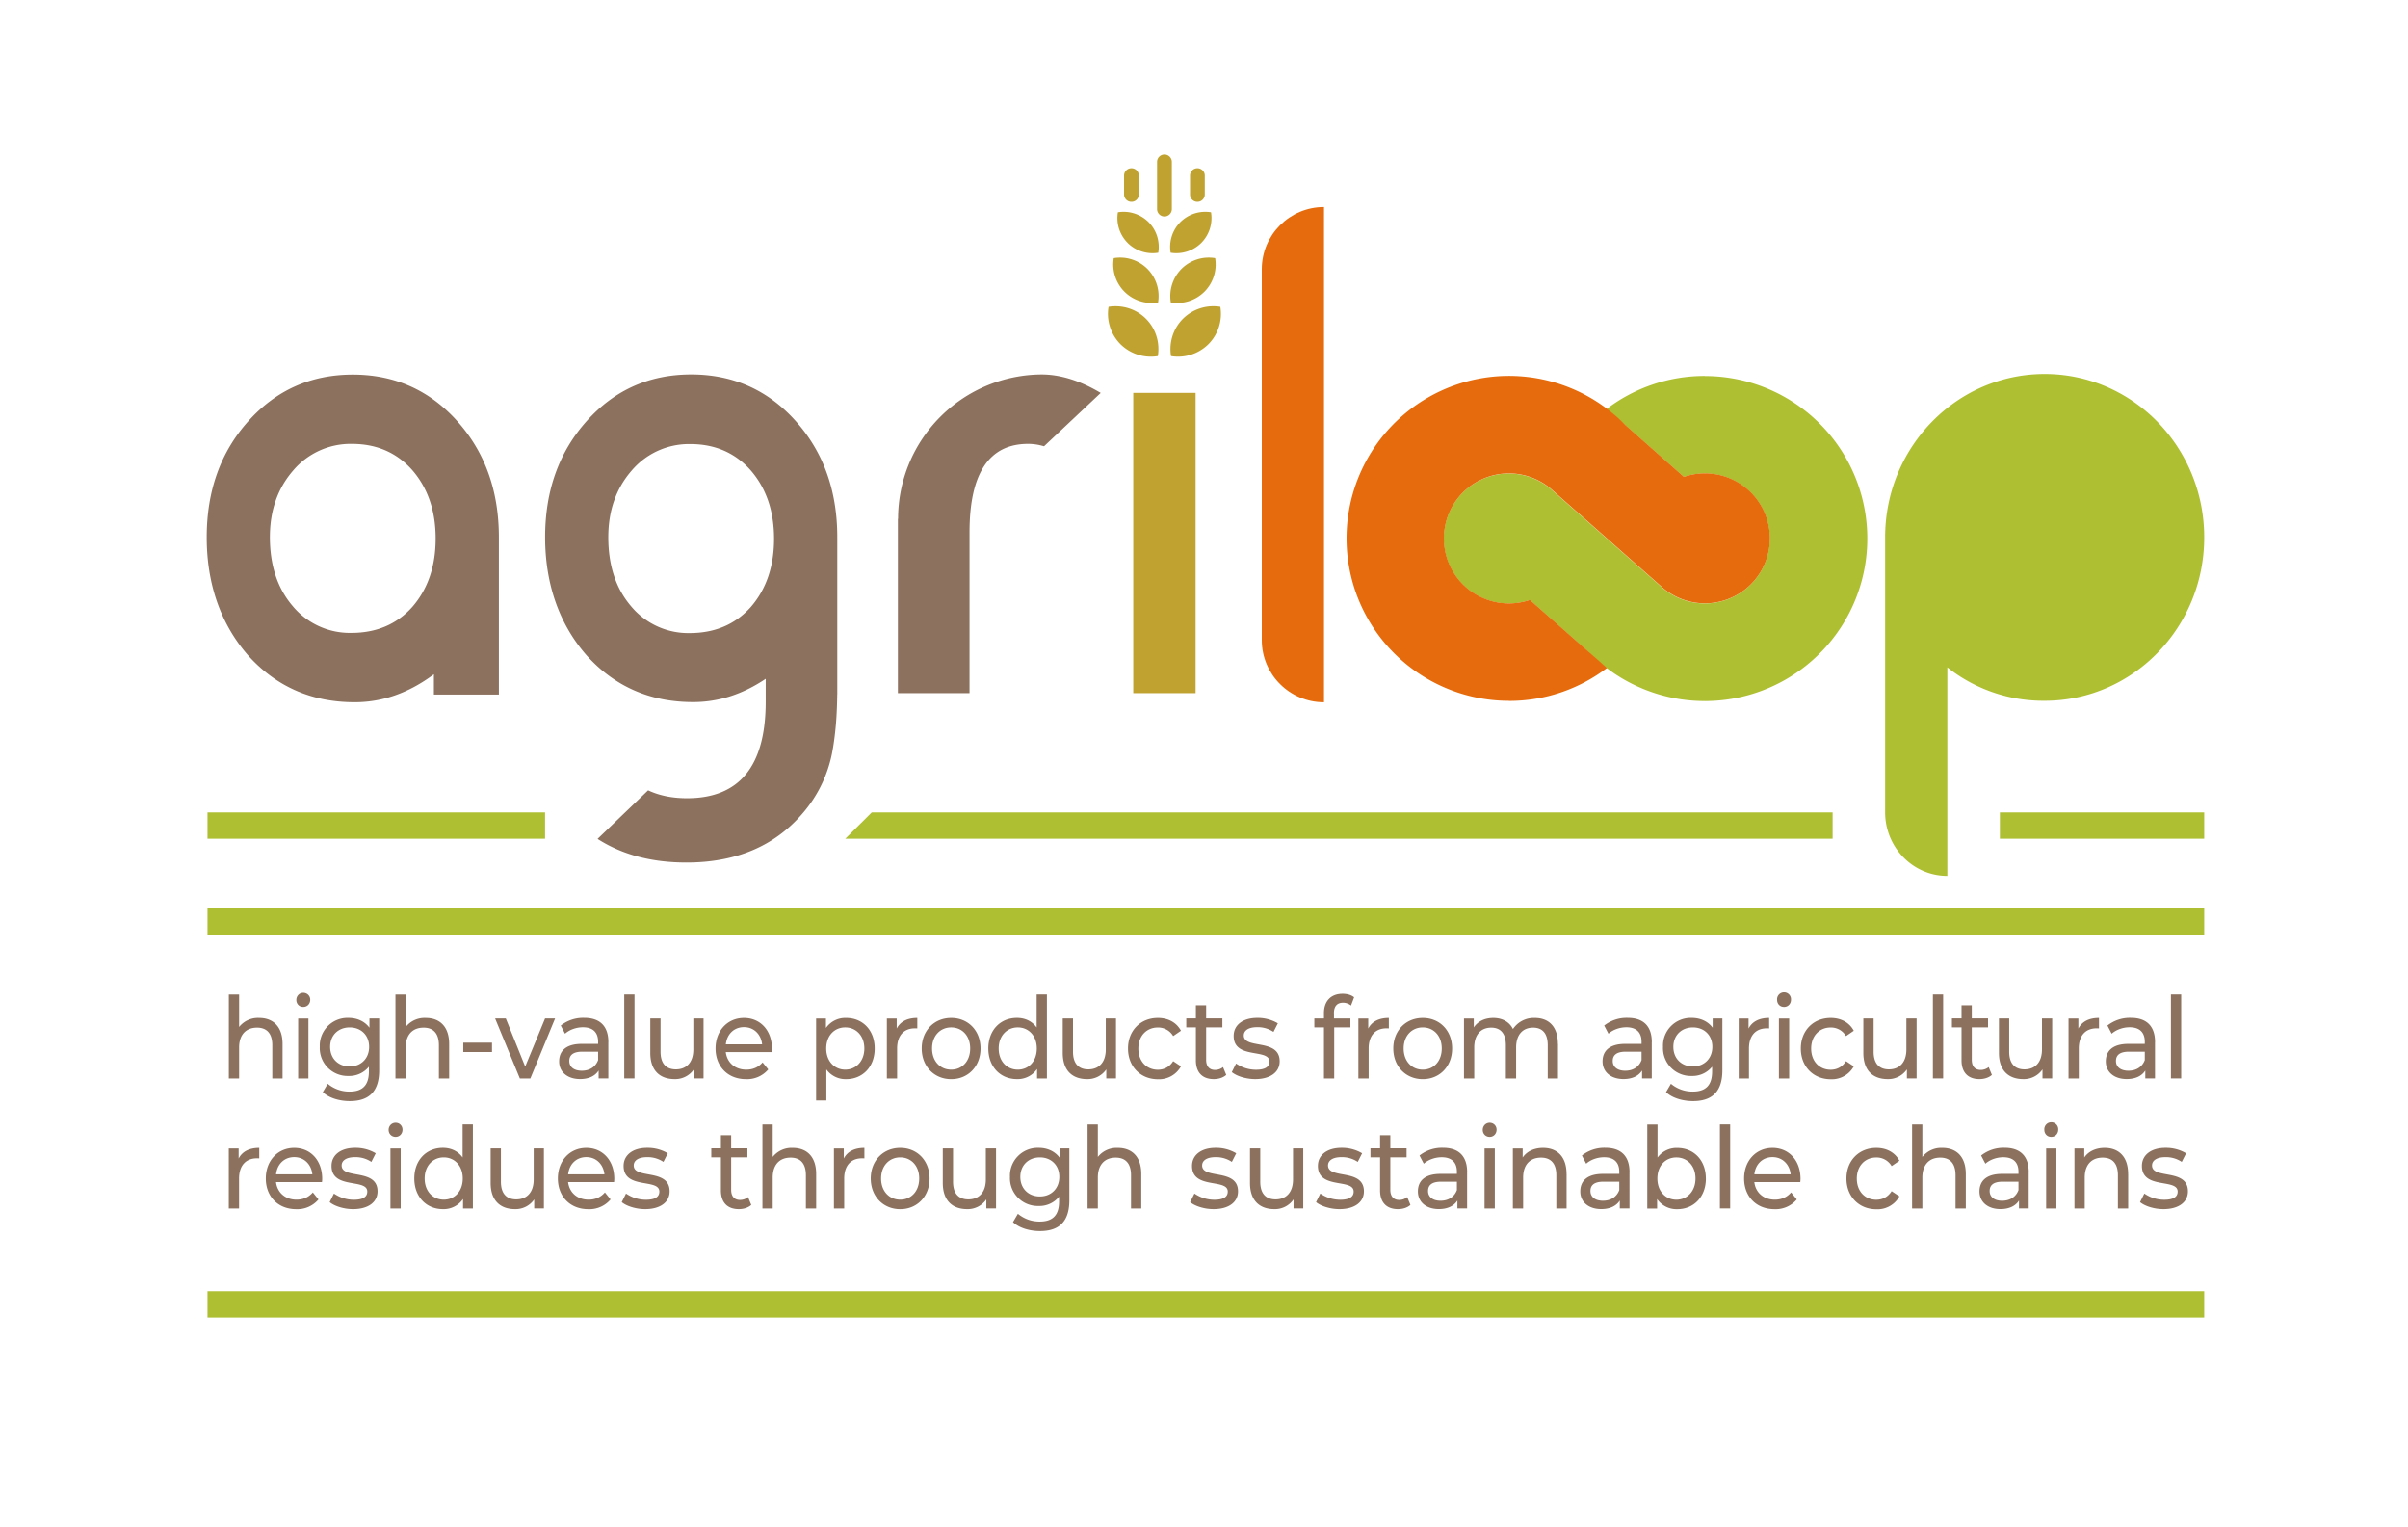 <?xml version="1.0" encoding="UTF-8"?> <svg xmlns="http://www.w3.org/2000/svg" viewBox="0 0 518.74 328.82"><defs><clipPath id="a"><path fill="none" d="M0 0h518.74v328.82H0z"></path></clipPath><clipPath id="b"><path fill="none" d="M0 0h518.74v328.82H0z"></path></clipPath></defs><path fill="#fff" d="M0 0h518.74v328.82H0z"></path><g clip-path="url(#a)"><g clip-path="url(#b)"><path d="M271.82 57.99v79.86c0 7.4 6 13.4 13.4 13.4V44.59c-7.4 0-13.4 6-13.4 13.4" fill="#e56b0c"></path><path d="M367.25 80.97a34.82 34.82 0 0 0-21.11 7.09l16.6 14.66a14 14 0 1 1-4.43 24.02l-24.38-21.56a14 14 0 1 0-4.37 24.05l12.59 11.14a35 35 0 1 0 25.08-59.38" fill="#aebf32"></path><path d="M325.07 150.96c7.93 0 15.24-2.64 21.11-7.09l-16.6-14.66a14 14 0 1 1 4.42-24.02l24.38 21.56a14 14 0 1 0 4.37-24.05l-12.59-11.14a34.99 34.99 0 1 0-25.08 59.38" fill="#e56b0c"></path><path d="M440.47 80.55c-18.98 0-34.37 15.76-34.37 35.19v59.19c0 7.58 6 13.72 13.4 13.72v-44.92a33.28 33.28 0 0 0 20.97 7.2c18.98 0 34.37-15.76 34.37-35.19s-15.39-35.19-34.37-35.19" fill="#aebf32"></path><path d="M98.49 90.69C92.5 84.02 85 80.68 76 80.68s-16.5 3.34-22.49 10.01c-5.99 6.67-8.98 15.02-8.98 25.03s2.99 18.7 8.98 25.51c6.03 6.68 13.67 10.01 22.9 10.01 6.01 0 11.7-2.01 17.06-6.02v4.37h14v-33.87c0-10.01-2.99-18.35-8.98-25.03m-9.66 40.02c-3.35 3.74-7.73 5.6-13.16 5.6a16 16 0 0 1-12.64-5.8c-3.26-3.82-4.89-8.77-4.89-14.85 0-5.69 1.67-10.47 5.02-14.33A16.21 16.21 0 0 1 75.8 95.6c5.34 0 9.68 1.89 13.03 5.67 3.34 3.87 5.02 8.77 5.02 14.72s-1.67 10.86-5.02 14.72m82.56-40.05c-5.99-6.68-13.49-10.01-22.49-10.01s-16.5 3.34-22.49 10.01c-5.99 6.68-8.98 15.02-8.98 25.03s2.99 18.7 8.98 25.51c6.03 6.68 13.67 10.01 22.9 10.01 5.48 0 10.69-1.67 15.64-5.01v4.94c0 13.85-5.65 20.78-16.94 20.78-3.2 0-5.99-.57-8.39-1.7l-10.89 10.46c5.27 3.39 11.65 5.09 19.14 5.09 10.56 0 18.86-3.47 24.89-10.42a28.26 28.26 0 0 0 6.45-12.96c.36-1.83.65-3.94.86-6.34.16-1.92.26-4.09.29-6.49h.01v-33.87c0-10.01-2.99-18.35-8.98-25.03m-9.66 40.09c-3.35 3.74-7.73 5.6-13.16 5.6a16 16 0 0 1-12.64-5.8c-3.26-3.82-4.89-8.77-4.89-14.85 0-5.69 1.67-10.47 5.02-14.33a16.21 16.21 0 0 1 12.64-5.73c5.34 0 9.68 1.89 13.03 5.67 3.34 3.87 5.02 8.77 5.02 14.72s-1.67 10.86-5.02 14.72" fill="#8b715e"></path><path fill="#c0a231" d="M244.13 84.62h13.43v64.66h-13.43zm-2.75-10.49a9.3 9.3 0 0 0 8.05 2.57c.46-2.87-.39-5.87-2.57-8.05s-5.18-3.02-8.05-2.57a9.25 9.25 0 0 0 2.57 8.05m18.94 0a9.3 9.3 0 0 1-8.05 2.57 9.25 9.25 0 0 1 2.57-8.05 9.3 9.3 0 0 1 8.05-2.57 9.25 9.25 0 0 1-2.57 8.05m-18.08-11.3a8.33 8.33 0 0 0 7.24 2.31 8.32 8.32 0 0 0-2.31-7.24 8.33 8.33 0 0 0-7.24-2.31 8.32 8.32 0 0 0 2.31 7.24m17.22 0a8.33 8.33 0 0 1-7.24 2.31 8.32 8.32 0 0 1 2.31-7.24 8.33 8.33 0 0 1 7.24-2.31 8.32 8.32 0 0 1-2.31 7.24m-16.54-10.51a7.62 7.62 0 0 0 6.6 2.11 7.58 7.58 0 0 0-2.1-6.6 7.62 7.62 0 0 0-6.6-2.11 7.56 7.56 0 0 0 2.11 6.6m15.85 0a7.62 7.62 0 0 1-6.6 2.11 7.58 7.58 0 0 1 2.1-6.6 7.62 7.62 0 0 1 6.6-2.11 7.58 7.58 0 0 1-2.1 6.6m-7.93-5.7c-.88 0-1.59-.71-1.59-1.59V34.87a1.59 1.59 0 1 1 3.18 0v10.16c0 .88-.71 1.59-1.59 1.59m-7.11-3.15c-.88 0-1.59-.71-1.59-1.59v-4.06a1.59 1.59 0 1 1 3.18 0v4.06c0 .88-.71 1.59-1.59 1.59m14.21 0c-.88 0-1.59-.71-1.59-1.59v-4.06a1.59 1.59 0 1 1 3.18 0v4.06c0 .88-.71 1.59-1.59 1.59"></path><path d="M193.47 111.74a31.1 31.1 0 0 1 31.09-31.09h-.2c4.07 0 8.32 1.33 12.76 3.98l-12.21 11.49c-1.15-.35-2.3-.52-3.43-.52-8.41 0-12.62 6.35-12.62 19.06v34.63h-15.43v-37.55h.04Z" fill="#8b715e"></path><path fill="#aebf32" d="M44.7 278.1h430.14v5.67H44.7zm0-82.5h430.14v5.67H44.7zm0-20.62h72.72v5.67H44.7zm143.09 0h207v5.67h-212.7l5.7-5.67zm243.03 0h44.02v5.67h-44.02z"></path><path d="M60.87 224.84v7.44h-2.21v-7.17c0-2.54-1.2-3.78-3.29-3.78-2.35 0-3.86 1.49-3.86 4.29v6.66H49.3v-18.09h2.21v7a5.17 5.17 0 0 1 4.3-1.95c2.97 0 5.06 1.8 5.06 5.61m2.97-9.49c0-.85.65-1.54 1.49-1.54s1.5.66 1.5 1.49c0 .88-.62 1.56-1.5 1.56s-1.49-.66-1.49-1.51m.39 4h2.21v12.92h-2.21v-12.92Zm17.45-.01v11.17c0 4.56-2.18 6.63-6.32 6.63-2.23 0-4.48-.66-5.82-1.93l1.06-1.8a7.2 7.2 0 0 0 4.69 1.68c2.87 0 4.18-1.42 4.18-4.34v-1.02a5.43 5.43 0 0 1-4.39 2 6 6 0 0 1-6.19-6.27 5.98 5.98 0 0 1 6.19-6.24c1.82 0 3.47.71 4.51 2.12v-2h2.09Zm-2.16 6.12c0-2.51-1.75-4.19-4.19-4.19s-4.21 1.68-4.21 4.19 1.75 4.22 4.21 4.22 4.19-1.73 4.19-4.22m17.24-.63v7.44h-2.21v-7.17c0-2.54-1.2-3.78-3.29-3.78-2.35 0-3.86 1.49-3.86 4.29v6.66h-2.21v-18.09h2.21v7a5.17 5.17 0 0 1 4.3-1.95c2.97 0 5.06 1.8 5.06 5.61m3.04-.28h6.19v2.02H99.8zm19.78-5.22-5.33 12.93h-2.26l-5.33-12.93h2.3l4.18 10.37 4.28-10.37h2.16zm11.47 5.12v7.8h-2.09v-1.71c-.74 1.17-2.09 1.85-4 1.85-2.76 0-4.51-1.56-4.51-3.8 0-2.07 1.26-3.78 4.9-3.78h3.5v-.46c0-1.97-1.08-3.12-3.27-3.12-1.45 0-2.92.54-3.86 1.39l-.92-1.76a7.81 7.81 0 0 1 5.04-1.66c3.33 0 5.22 1.71 5.22 5.24m-2.21 3.85v-1.8h-3.4c-2.18 0-2.81.9-2.81 2 0 1.29 1.01 2.1 2.69 2.1s2.97-.81 3.52-2.29m5.63-14.14h2.21v18.09h-2.21zm17.08 5.17v12.92h-2.09v-1.95a4.87 4.87 0 0 1-4.14 2.1c-3.15 0-5.24-1.83-5.24-5.63v-7.44h2.21v7.17c0 2.54 1.2 3.8 3.29 3.8 2.3 0 3.77-1.51 3.77-4.29v-6.68h2.21Zm14.68 7.25h-9.89c.28 2.27 2 3.78 4.41 3.78 1.43 0 2.62-.51 3.52-1.56l1.22 1.51a5.96 5.96 0 0 1-4.8 2.1c-3.93 0-6.55-2.75-6.55-6.61s2.6-6.58 6.12-6.58 6.03 2.68 6.03 6.66c0 .19-.02.49-.05.71m-9.89-1.68h7.82c-.23-2.17-1.77-3.71-3.91-3.71s-3.68 1.51-3.91 3.71m32.07.89c0 3.97-2.6 6.61-6.16 6.61a5.1 5.1 0 0 1-4.25-2.1v6.68h-2.21v-17.65h2.12v2.05a5.08 5.08 0 0 1 4.34-2.17c3.57 0 6.16 2.63 6.16 6.58m-2.23 0c0-2.73-1.77-4.54-4.12-4.54s-4.09 1.81-4.09 4.54 1.77 4.56 4.09 4.56 4.12-1.81 4.12-4.56m11.41-6.59v2.27c-.19-.02-.35-.02-.51-.02-2.37 0-3.84 1.54-3.84 4.36v6.44h-2.21v-12.92h2.12v2.17c.78-1.51 2.3-2.29 4.44-2.29m.95 6.58c0-3.85 2.69-6.58 6.35-6.58s6.32 2.73 6.32 6.58-2.67 6.61-6.32 6.61-6.35-2.75-6.35-6.61m10.44 0c0-2.75-1.75-4.54-4.09-4.54s-4.12 1.78-4.12 4.54 1.77 4.56 4.12 4.56 4.09-1.81 4.09-4.56m16.53-11.63v18.09h-2.12v-2.05a5.05 5.05 0 0 1-4.34 2.19c-3.57 0-6.16-2.66-6.16-6.61s2.6-6.58 6.16-6.58c1.72 0 3.24.68 4.25 2.07v-7.12h2.21Zm-2.18 11.63c0-2.75-1.77-4.54-4.09-4.54s-4.12 1.78-4.12 4.54 1.77 4.56 4.12 4.56 4.09-1.81 4.09-4.56m17.06-6.47v12.92h-2.09v-1.95a4.87 4.87 0 0 1-4.14 2.1c-3.15 0-5.24-1.83-5.24-5.63v-7.44h2.21v7.17c0 2.54 1.2 3.8 3.29 3.8 2.3 0 3.77-1.51 3.77-4.29v-6.68h2.21Zm2.59 6.47c0-3.85 2.69-6.58 6.44-6.58 2.18 0 4 .95 4.97 2.76l-1.68 1.15a3.74 3.74 0 0 0-3.31-1.85c-2.39 0-4.19 1.78-4.19 4.54s1.79 4.56 4.19 4.56c1.33 0 2.53-.59 3.31-1.85l1.68 1.12a5.4 5.4 0 0 1-4.97 2.78c-3.75 0-6.44-2.75-6.44-6.61m21.15 5.68c-.67.61-1.68.9-2.67.9-2.46 0-3.86-1.44-3.86-4.05v-7.1h-2.07v-1.93h2.07v-2.83h2.21v2.83h3.5v1.93h-3.5v7c0 1.39.69 2.17 1.91 2.17.64 0 1.26-.22 1.73-.61l.69 1.68Zm1.21-.61.92-1.85a7.53 7.53 0 0 0 4.28 1.34c2.05 0 2.9-.66 2.9-1.76 0-2.9-7.7-.39-7.7-5.53 0-2.32 1.95-3.88 5.08-3.88a8.5 8.5 0 0 1 4.44 1.17l-.94 1.85a6.05 6.05 0 0 0-3.52-1.02c-1.93 0-2.88.76-2.88 1.78 0 3.05 7.73.56 7.73 5.58 0 2.34-2.02 3.83-5.27 3.83-2.02 0-4.02-.66-5.04-1.51m22.01-12.68v1.12h3.54v1.93h-3.49v11h-2.21v-11h-2.07v-1.93h2.07v-1.15c0-2.51 1.43-4.17 4.02-4.17.94 0 1.86.24 2.48.76l-.67 1.78a2.73 2.73 0 0 0-1.7-.61c-1.31 0-1.98.78-1.98 2.27m11.83 1v2.27c-.19-.02-.35-.02-.51-.02-2.37 0-3.84 1.54-3.84 4.36v6.44h-2.21v-12.92h2.12v2.17c.78-1.51 2.3-2.29 4.44-2.29m.96 6.58c0-3.85 2.69-6.58 6.35-6.58s6.32 2.73 6.32 6.58-2.67 6.61-6.32 6.61-6.35-2.75-6.35-6.61m10.44 0c0-2.75-1.75-4.54-4.09-4.54s-4.12 1.78-4.12 4.54 1.77 4.56 4.12 4.56 4.09-1.81 4.09-4.56m25.04-.98v7.44h-2.21v-7.17c0-2.54-1.15-3.78-3.15-3.78-2.21 0-3.66 1.49-3.66 4.29v6.66h-2.21v-7.17c0-2.54-1.15-3.78-3.15-3.78-2.21 0-3.66 1.49-3.66 4.29v6.66h-2.21v-12.92h2.11v1.93c.87-1.32 2.37-2.05 4.21-2.05s3.43.78 4.23 2.39a5.4 5.4 0 0 1 4.69-2.39c2.97 0 4.99 1.8 4.99 5.61m20.22-.38v7.8h-2.09v-1.71c-.74 1.17-2.09 1.85-4 1.85-2.76 0-4.51-1.56-4.51-3.8 0-2.07 1.26-3.78 4.9-3.78h3.5v-.46c0-1.97-1.08-3.12-3.27-3.12-1.45 0-2.92.54-3.86 1.39l-.92-1.76a7.81 7.81 0 0 1 5.04-1.66c3.33 0 5.22 1.71 5.22 5.24m-2.21 3.85v-1.8h-3.4c-2.18 0-2.81.9-2.81 2 0 1.29 1.01 2.1 2.69 2.1s2.97-.81 3.52-2.29m17.41-8.97v11.17c0 4.56-2.18 6.63-6.32 6.63-2.23 0-4.48-.66-5.82-1.93l1.06-1.8a7.2 7.2 0 0 0 4.69 1.68c2.87 0 4.18-1.42 4.18-4.34v-1.02a5.43 5.43 0 0 1-4.39 2 6 6 0 0 1-6.19-6.27 5.98 5.98 0 0 1 6.19-6.24c1.82 0 3.47.71 4.51 2.12v-2h2.09Zm-2.16 6.12c0-2.51-1.75-4.19-4.19-4.19s-4.21 1.68-4.21 4.19 1.75 4.22 4.21 4.22 4.19-1.73 4.19-4.22m12.24-6.24v2.27c-.19-.02-.35-.02-.51-.02-2.37 0-3.84 1.54-3.84 4.36v6.44h-2.21v-12.92h2.12v2.17c.78-1.51 2.3-2.29 4.44-2.29m1.71-3.88a1.5 1.5 0 1 1 2.99-.05c0 .88-.62 1.56-1.5 1.56s-1.49-.66-1.49-1.51m.39 4h2.21v12.92h-2.21v-12.92Zm4.72 6.46c0-3.85 2.69-6.58 6.44-6.58 2.18 0 4 .95 4.97 2.76l-1.68 1.15a3.74 3.74 0 0 0-3.31-1.85c-2.39 0-4.19 1.78-4.19 4.54s1.79 4.56 4.19 4.56c1.33 0 2.53-.59 3.31-1.85l1.68 1.12a5.4 5.4 0 0 1-4.97 2.78c-3.75 0-6.44-2.75-6.44-6.61m24.94-6.49v12.92h-2.09v-1.95a4.87 4.87 0 0 1-4.14 2.1c-3.15 0-5.24-1.83-5.24-5.63v-7.44h2.21v7.17c0 2.54 1.2 3.8 3.29 3.8 2.3 0 3.77-1.51 3.77-4.29v-6.68h2.21Zm3.51-5.17h2.21v18.09h-2.21zm12.7 17.34c-.67.61-1.68.9-2.67.9-2.46 0-3.86-1.44-3.86-4.05v-7.1h-2.07v-1.93h2.07v-2.83h2.21v2.83h3.5v1.93h-3.5v7c0 1.39.69 2.17 1.91 2.17.64 0 1.26-.22 1.73-.61l.69 1.68Zm13-12.17v12.92H440v-1.95a4.87 4.87 0 0 1-4.14 2.1c-3.15 0-5.24-1.83-5.24-5.63v-7.44h2.21v7.17c0 2.54 1.2 3.8 3.29 3.8 2.3 0 3.77-1.51 3.77-4.29v-6.68h2.21Zm10.08-.12v2.27c-.19-.02-.35-.02-.51-.02-2.37 0-3.84 1.54-3.84 4.36v6.44h-2.21v-12.92h2.12v2.17c.78-1.51 2.3-2.29 4.44-2.29m12.07 5.23v7.8h-2.09v-1.71c-.74 1.17-2.09 1.85-4 1.85-2.76 0-4.51-1.56-4.51-3.8 0-2.07 1.26-3.78 4.9-3.78h3.5v-.46c0-1.97-1.08-3.12-3.27-3.12-1.45 0-2.92.54-3.86 1.39l-.92-1.76a7.81 7.81 0 0 1 5.04-1.66c3.33 0 5.22 1.71 5.22 5.24m-2.21 3.85v-1.8h-3.4c-2.18 0-2.81.9-2.81 2 0 1.29 1.01 2.1 2.69 2.1s2.97-.81 3.52-2.29m5.63-14.14h2.21v18.09h-2.21zM55.85 247.23v2.27c-.19-.02-.35-.02-.51-.02-2.37 0-3.84 1.54-3.84 4.36v6.44h-2.21v-12.92h2.12v2.17c.78-1.51 2.3-2.29 4.44-2.29m13.5 7.36h-9.89c.28 2.27 2 3.78 4.41 3.78 1.43 0 2.62-.51 3.52-1.56l1.22 1.51a5.96 5.96 0 0 1-4.8 2.1c-3.93 0-6.55-2.75-6.55-6.61s2.6-6.58 6.12-6.58 6.03 2.68 6.03 6.66c0 .19-.02.49-.05.71m-9.89-1.68h7.82c-.23-2.17-1.77-3.71-3.91-3.71s-3.68 1.51-3.91 3.71m11.55 5.98.92-1.85a7.5 7.5 0 0 0 4.28 1.34c2.05 0 2.9-.66 2.9-1.76 0-2.9-7.7-.39-7.7-5.53 0-2.32 1.95-3.88 5.08-3.88a8.5 8.5 0 0 1 4.44 1.17l-.94 1.85a6.05 6.05 0 0 0-3.52-1.02c-1.93 0-2.88.76-2.88 1.78 0 3.05 7.73.56 7.73 5.58 0 2.34-2.02 3.83-5.27 3.83-2.02 0-4.02-.66-5.04-1.51m12.7-15.55c0-.85.64-1.54 1.5-1.54s1.49.66 1.49 1.49c0 .88-.62 1.56-1.49 1.56s-1.5-.66-1.5-1.51m.39 4h2.21v12.92h-2.21v-12.92Zm17.76-5.17v18.09h-2.12v-2.05a5.05 5.05 0 0 1-4.34 2.19c-3.57 0-6.16-2.66-6.16-6.61s2.6-6.58 6.16-6.58c1.72 0 3.24.68 4.25 2.07v-7.12h2.21Zm-2.18 11.63c0-2.75-1.77-4.54-4.09-4.54s-4.12 1.78-4.12 4.54 1.77 4.56 4.12 4.56 4.09-1.81 4.09-4.56m17.48-6.47v12.92h-2.09v-1.95a4.87 4.87 0 0 1-4.14 2.1c-3.15 0-5.24-1.83-5.24-5.63v-7.44h2.21v7.17c0 2.54 1.2 3.8 3.29 3.8 2.3 0 3.77-1.51 3.77-4.29v-6.68h2.21Zm15.1 7.25h-9.89c.28 2.27 2 3.78 4.41 3.78 1.43 0 2.62-.51 3.52-1.56l1.22 1.51a5.96 5.96 0 0 1-4.8 2.1c-3.93 0-6.55-2.75-6.55-6.61s2.6-6.58 6.12-6.58 6.03 2.68 6.03 6.66c0 .19-.02.49-.05.71m-9.89-1.68h7.82c-.23-2.17-1.77-3.71-3.91-3.71s-3.68 1.51-3.91 3.71m11.55 5.98.92-1.85a7.5 7.5 0 0 0 4.28 1.34c2.05 0 2.9-.66 2.9-1.76 0-2.9-7.7-.39-7.7-5.53 0-2.32 1.96-3.88 5.08-3.88a8.5 8.5 0 0 1 4.44 1.17l-.94 1.85a6.05 6.05 0 0 0-3.52-1.02c-1.93 0-2.88.76-2.88 1.78 0 3.05 7.73.56 7.73 5.58 0 2.34-2.02 3.83-5.27 3.83-2.02 0-4.02-.66-5.04-1.51m27.89.61c-.67.61-1.68.9-2.67.9-2.46 0-3.86-1.44-3.86-4.05v-7.1h-2.07v-1.93h2.07v-2.83h2.21v2.83h3.5v1.93h-3.5v7c0 1.39.69 2.17 1.91 2.17.64 0 1.26-.22 1.73-.61l.69 1.68Zm13.99-6.68v7.44h-2.21v-7.17c0-2.54-1.2-3.78-3.29-3.78-2.35 0-3.86 1.49-3.86 4.29v6.66h-2.21v-18.09h2.21v7a5.17 5.17 0 0 1 4.3-1.95c2.97 0 5.06 1.8 5.06 5.61m10.39-5.62v2.27c-.19-.02-.35-.02-.51-.02-2.37 0-3.84 1.54-3.84 4.36v6.44h-2.21v-12.92h2.12v2.17c.78-1.51 2.3-2.29 4.44-2.29m1.37 6.58c0-3.85 2.69-6.58 6.35-6.58s6.32 2.73 6.32 6.58-2.67 6.61-6.32 6.61-6.35-2.75-6.35-6.61m10.44 0c0-2.75-1.75-4.54-4.09-4.54s-4.12 1.78-4.12 4.54 1.77 4.56 4.12 4.56 4.09-1.81 4.09-4.56m16.55-6.47v12.92h-2.09v-1.95a4.87 4.87 0 0 1-4.14 2.1c-3.15 0-5.24-1.83-5.24-5.63v-7.44h2.21v7.17c0 2.54 1.2 3.8 3.29 3.8 2.3 0 3.77-1.51 3.77-4.29v-6.68h2.21Zm15.79 0v11.17c0 4.56-2.18 6.63-6.32 6.63-2.23 0-4.48-.66-5.82-1.93l1.06-1.8a7.2 7.2 0 0 0 4.69 1.68c2.87 0 4.18-1.42 4.18-4.34v-1.02a5.43 5.43 0 0 1-4.39 2 6 6 0 0 1-6.19-6.27 5.98 5.98 0 0 1 6.19-6.24c1.82 0 3.47.71 4.51 2.12v-2h2.09Zm-2.16 6.12c0-2.51-1.75-4.19-4.19-4.19s-4.21 1.68-4.21 4.19 1.75 4.22 4.21 4.22 4.19-1.73 4.19-4.22m17.66-.63v7.44h-2.21v-7.17c0-2.54-1.2-3.78-3.29-3.78-2.35 0-3.86 1.49-3.86 4.29v6.66h-2.21v-18.09h2.21v7a5.17 5.17 0 0 1 4.3-1.95c2.97 0 5.06 1.8 5.06 5.61m10.53 6.06.92-1.85a7.53 7.53 0 0 0 4.28 1.34c2.05 0 2.9-.66 2.9-1.76 0-2.9-7.7-.39-7.7-5.53 0-2.32 1.95-3.88 5.08-3.88a8.5 8.5 0 0 1 4.44 1.17l-.94 1.85a6.05 6.05 0 0 0-3.52-1.02c-1.93 0-2.88.76-2.88 1.78 0 3.05 7.73.56 7.73 5.58 0 2.34-2.02 3.83-5.27 3.83-2.02 0-4.02-.66-5.04-1.51m24.36-11.56v12.92h-2.09v-1.95a4.87 4.87 0 0 1-4.14 2.1c-3.15 0-5.24-1.83-5.24-5.63v-7.44h2.21v7.17c0 2.54 1.2 3.8 3.29 3.8 2.3 0 3.77-1.51 3.77-4.29v-6.68h2.21Zm2.76 11.56.92-1.85a7.53 7.53 0 0 0 4.28 1.34c2.05 0 2.9-.66 2.9-1.76 0-2.9-7.7-.39-7.7-5.53 0-2.32 1.95-3.88 5.08-3.88a8.5 8.5 0 0 1 4.44 1.17l-.94 1.85a6.05 6.05 0 0 0-3.52-1.02c-1.93 0-2.88.76-2.88 1.78 0 3.05 7.73.56 7.73 5.58 0 2.34-2.02 3.83-5.27 3.83-2.02 0-4.02-.66-5.04-1.51m20.32.61c-.67.61-1.68.9-2.67.9-2.46 0-3.86-1.44-3.86-4.05v-7.1h-2.07v-1.93h2.07v-2.83h2.21v2.83h3.5v1.93h-3.5v7c0 1.39.69 2.17 1.91 2.17.64 0 1.26-.22 1.73-.61l.69 1.68Zm12.22-7.05v7.8h-2.09v-1.71c-.74 1.17-2.09 1.85-4 1.85-2.76 0-4.51-1.56-4.51-3.8 0-2.07 1.26-3.78 4.9-3.78h3.5v-.46c0-1.97-1.08-3.12-3.27-3.12-1.45 0-2.92.54-3.86 1.39l-.92-1.76a7.81 7.81 0 0 1 5.04-1.66c3.33 0 5.22 1.71 5.22 5.24m-2.21 3.85v-1.8h-3.4c-2.18 0-2.81.9-2.81 2 0 1.29 1.01 2.1 2.69 2.1s2.97-.81 3.52-2.29m5.57-12.96c0-.85.64-1.54 1.49-1.54s1.49.66 1.49 1.49c0 .88-.62 1.56-1.49 1.56s-1.49-.66-1.49-1.51m.39 4h2.21v12.92h-2.21v-12.92Zm17.67 5.48v7.44h-2.21v-7.17c0-2.54-1.2-3.78-3.29-3.78-2.35 0-3.86 1.49-3.86 4.29v6.66h-2.21v-12.92h2.11v1.95c.9-1.32 2.46-2.07 4.39-2.07 2.97 0 5.06 1.8 5.06 5.61m13.56-.38v7.8h-2.09v-1.71c-.74 1.17-2.09 1.85-4 1.85-2.76 0-4.51-1.56-4.51-3.8 0-2.07 1.26-3.78 4.9-3.78h3.5v-.46c0-1.97-1.08-3.12-3.27-3.12-1.45 0-2.92.54-3.86 1.39l-.92-1.76a7.81 7.81 0 0 1 5.04-1.66c3.33 0 5.22 1.71 5.22 5.24m-2.21 3.85v-1.8h-3.4c-2.18 0-2.81.9-2.81 2 0 1.29 1.01 2.1 2.69 2.1s2.97-.81 3.52-2.29m18.66-2.5c0 3.95-2.6 6.61-6.16 6.61a5.06 5.06 0 0 1-4.35-2.19v2.05h-2.12V242.2h2.21v7.12a5.07 5.07 0 0 1 4.25-2.07c3.57 0 6.16 2.63 6.16 6.58m-2.23 0c0-2.75-1.77-4.54-4.12-4.54s-4.09 1.78-4.09 4.54 1.77 4.56 4.09 4.56 4.12-1.81 4.12-4.56m5.26-11.65h2.21v18.09h-2.21zm17.3 12.42h-9.89c.28 2.27 2 3.78 4.41 3.78 1.43 0 2.62-.51 3.52-1.56l1.22 1.51a5.96 5.96 0 0 1-4.8 2.1c-3.93 0-6.55-2.75-6.55-6.61s2.6-6.58 6.12-6.58 6.03 2.68 6.03 6.66c0 .19-.02.49-.05.71m-9.89-1.68h7.82c-.23-2.17-1.77-3.71-3.91-3.71s-3.68 1.51-3.91 3.71m19.84.89c0-3.85 2.69-6.58 6.44-6.58 2.18 0 4 .95 4.97 2.76l-1.68 1.15a3.74 3.74 0 0 0-3.31-1.85c-2.39 0-4.19 1.78-4.19 4.54s1.79 4.56 4.19 4.56c1.33 0 2.53-.59 3.31-1.85l1.68 1.12a5.4 5.4 0 0 1-4.97 2.78c-3.75 0-6.44-2.75-6.44-6.61m25.71-1v7.44h-2.21v-7.17c0-2.54-1.2-3.78-3.29-3.78-2.35 0-3.86 1.49-3.86 4.29v6.66h-2.21v-18.09h2.21v7a5.17 5.17 0 0 1 4.3-1.95c2.97 0 5.06 1.8 5.06 5.61m13.55-.38v7.8h-2.09v-1.71c-.74 1.17-2.09 1.85-4 1.85-2.76 0-4.51-1.56-4.51-3.8 0-2.07 1.26-3.78 4.9-3.78h3.5v-.46c0-1.97-1.08-3.12-3.27-3.12-1.45 0-2.92.54-3.86 1.39l-.92-1.76a7.81 7.81 0 0 1 5.04-1.66c3.33 0 5.22 1.71 5.22 5.24m-2.21 3.85v-1.8h-3.4c-2.18 0-2.81.9-2.81 2 0 1.29 1.01 2.1 2.69 2.1s2.97-.81 3.52-2.29m5.57-12.96a1.5 1.5 0 1 1 2.99-.05c0 .88-.62 1.56-1.5 1.56s-1.49-.66-1.49-1.51m.39 4H443v12.92h-2.21v-12.92Zm17.67 5.48v7.44h-2.21v-7.17c0-2.54-1.2-3.78-3.29-3.78-2.35 0-3.86 1.49-3.86 4.29v6.66h-2.21v-12.92H449v1.95c.9-1.32 2.46-2.07 4.39-2.07 2.97 0 5.06 1.8 5.06 5.61m2.57 6.06.92-1.85a7.53 7.53 0 0 0 4.28 1.34c2.05 0 2.9-.66 2.9-1.76 0-2.9-7.7-.39-7.7-5.53 0-2.32 1.95-3.88 5.08-3.88a8.5 8.5 0 0 1 4.44 1.17l-.94 1.85a6.05 6.05 0 0 0-3.52-1.02c-1.93 0-2.88.76-2.88 1.78 0 3.05 7.73.56 7.73 5.58 0 2.34-2.02 3.83-5.27 3.83-2.02 0-4.02-.66-5.04-1.51" fill="#8b715e"></path></g></g></svg> 